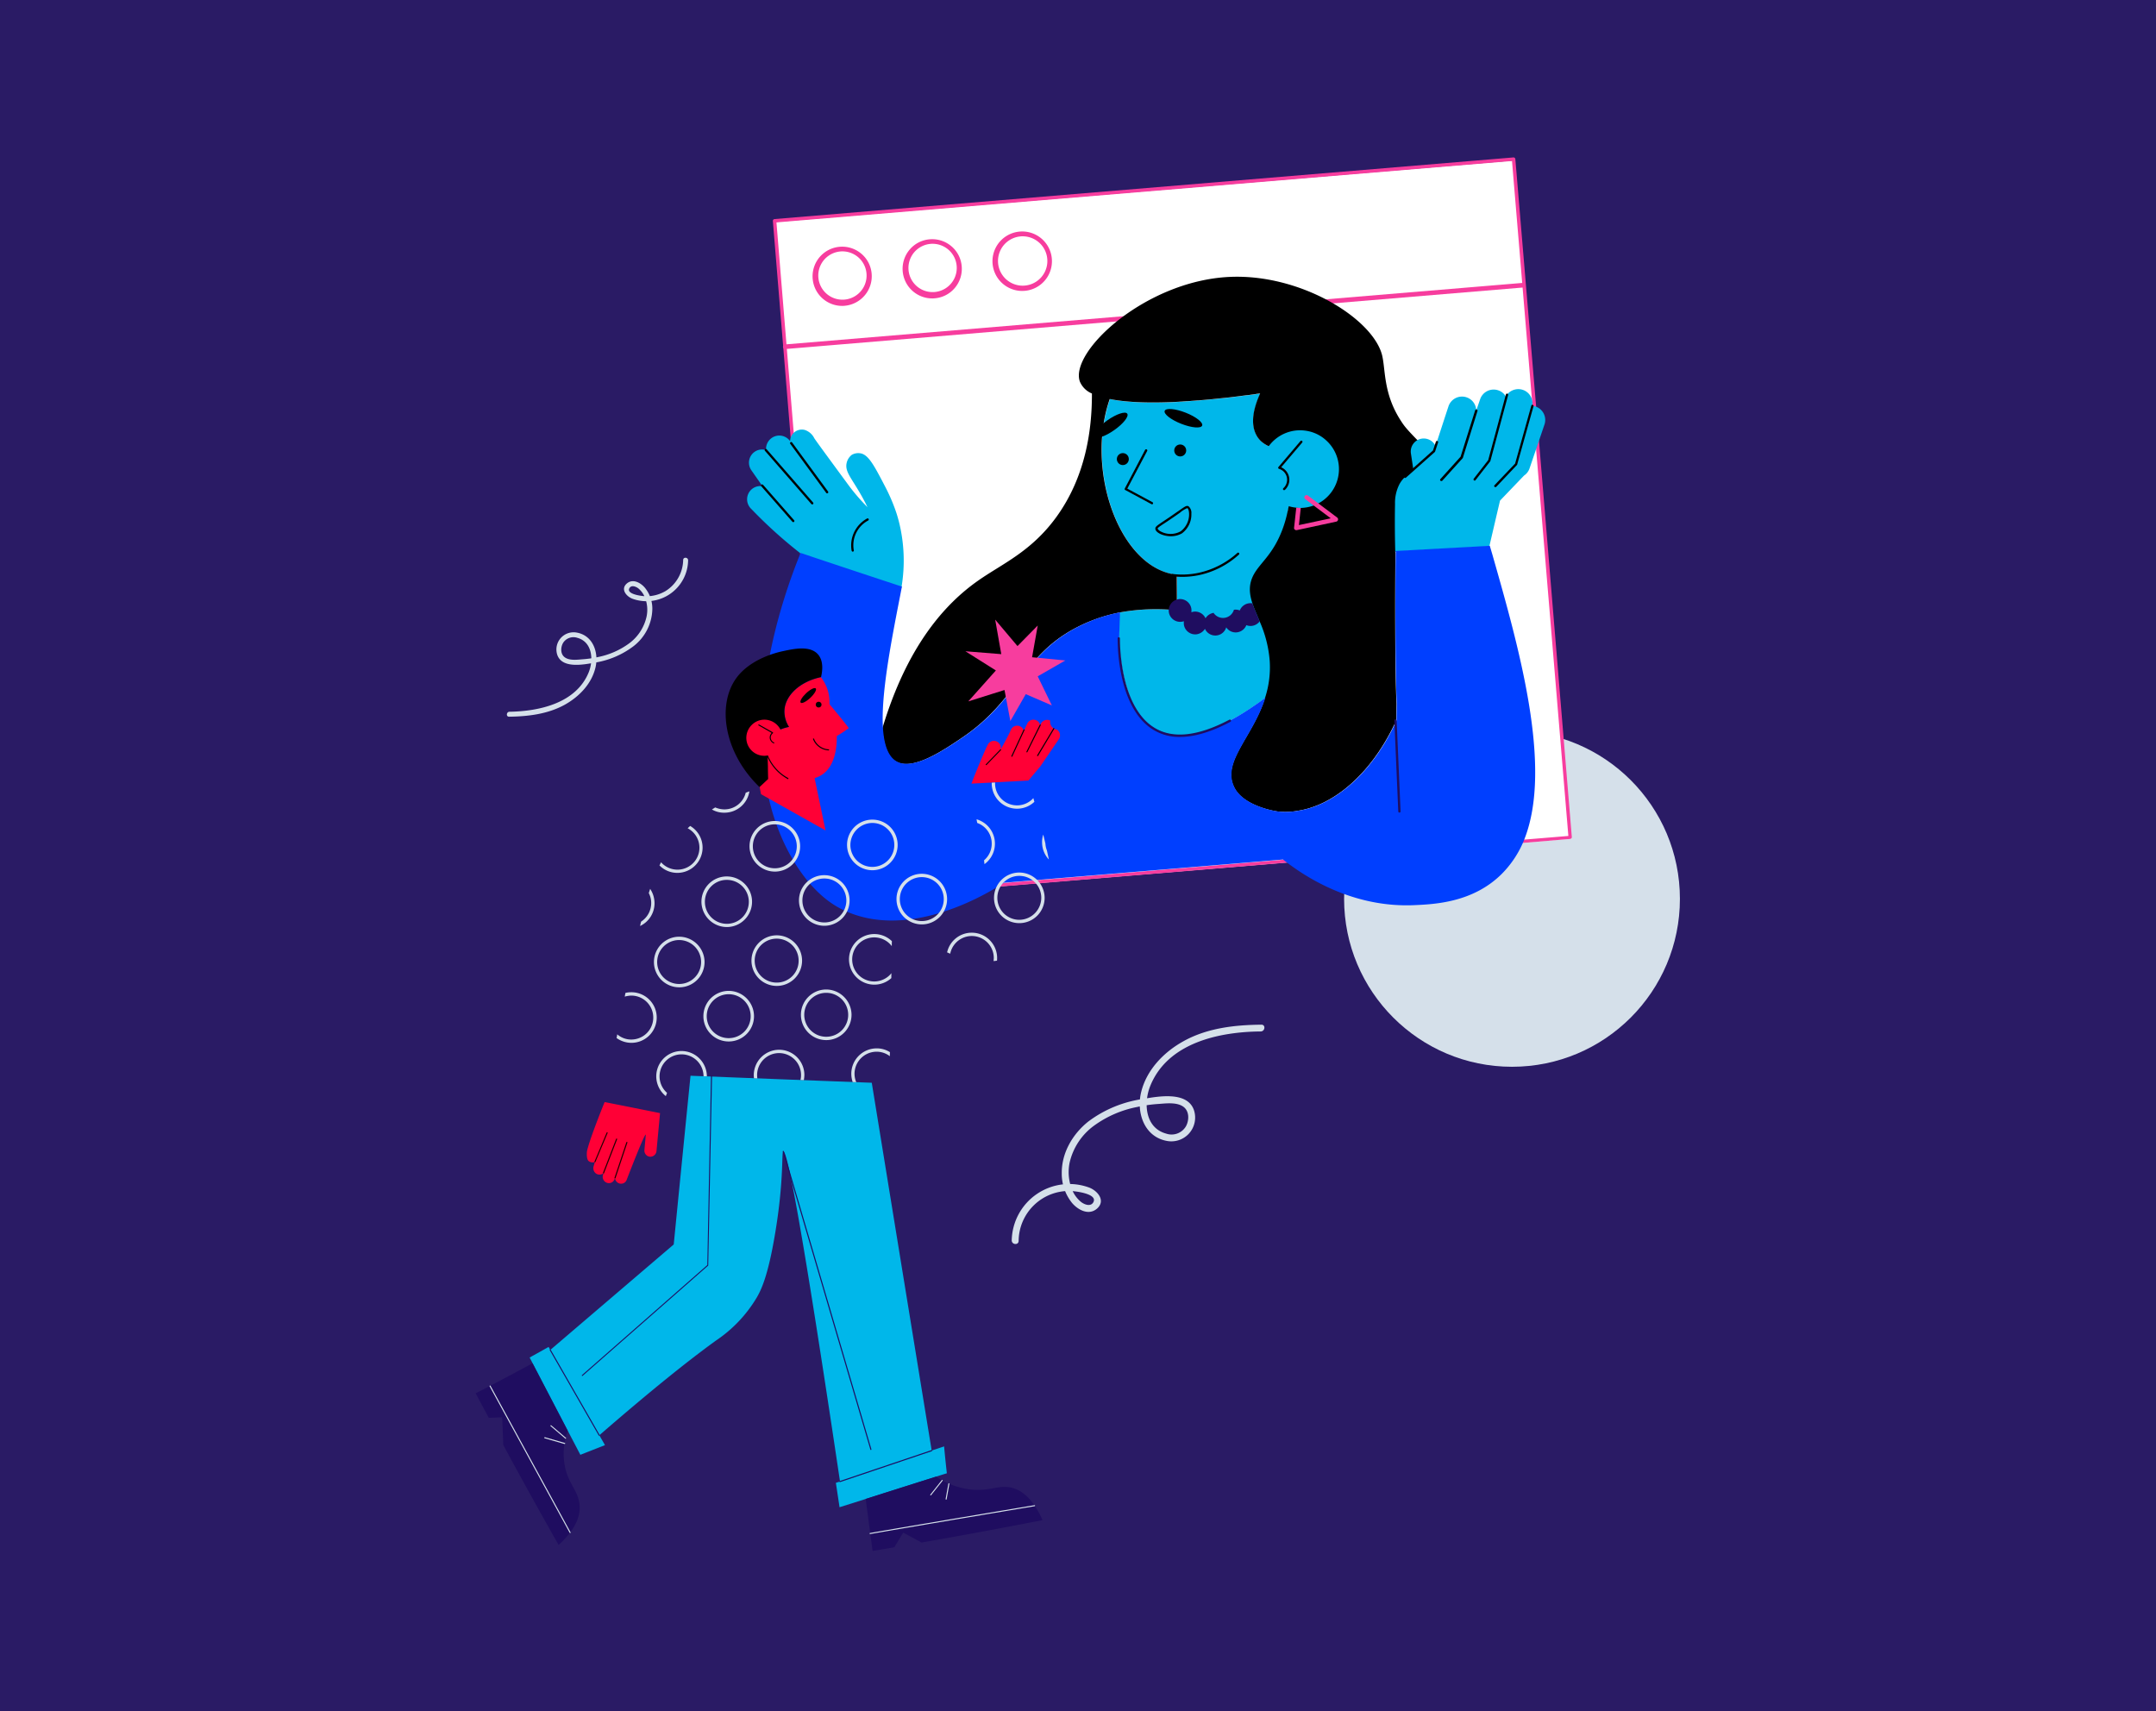 <svg xmlns="http://www.w3.org/2000/svg" xmlns:xlink="http://www.w3.org/1999/xlink" width="630" height="500" viewBox="0 0 630 500">
  <rect x="0" y="0" width="630" height="500" fill="#333333" stroke="none"/>
  <defs>
    <clipPath id="clip-custom_16">
      <rect width="630" height="500"/>
    </clipPath>
  </defs>
  <g id="custom_16" data-name="custom – 16" clip-path="url(#clip-custom_16)">
    <rect width="630" height="500" fill="#2a1b65"/>
    <g id="Group_181" data-name="Group 181" transform="translate(38.018 -122.777)">
      <g id="Group_179" data-name="Group 179" transform="translate(100.982 168.777)">
        <g id="background" transform="translate(9.115)">
          <g id="background-2" data-name="background">
            <circle id="circle" cx="49.064" cy="49.064" r="49.064" transform="translate(244.641 167.592)" fill="#d5e0ea"/>
            <g id="window" transform="translate(77.722)">
              <path id="Path_256" data-name="Path 256" d="M475.622,2.6q8.267,99.1,16.534,198.24-108.278,9.023-216.521,18.013L259.1,20.613Q367.378,11.59,475.622,2.6Z" transform="translate(-258.865 -1.726)" fill="#fff"/>
              <path id="Path_257" data-name="Path 257" d="M481.374,72.084,475.358.47a.543.543,0,0,0-.538-.47L258.87,18.013a.543.543,0,0,0-.47.538l8.065,98.2L274.7,216.757a.123.123,0,0,0,.034.1c0,.034,0,.034.034.067,0,.034.034.034.034.067.034.034.034.067.067.067l.034.034c.034.034.067.067.1.067a.366.366,0,0,0,.168.034h.034l52.526-4.369,79.679-6.654.706-.067,69.261-5.78,14.014-1.176a.543.543,0,0,0,.47-.538Zm-3.529,127.265-70.5,5.881-131.7,10.955-8.233-100.212-7.965-96.986L474.384,1.042l5.948,71.11,10.519,126.122Z" transform="translate(-258.4)" fill="#f73d9e"/>
              <path id="Path_258" data-name="Path 258" d="M267.867,128.418a.688.688,0,0,1-.672-.6.678.678,0,0,1,.6-.739l215.513-17.979a.675.675,0,1,1,.134,1.344L267.934,128.418Z" transform="translate(-264.237 -72.431)" fill="#f73d9e"/>
              <path id="Path_259" data-name="Path 259" d="M301.542,94.909a8.652,8.652,0,1,1,5.612-15.257,8.553,8.553,0,0,1,3.025,5.881,8.678,8.678,0,0,1-7.9,9.342A5.7,5.7,0,0,1,301.542,94.909Zm0-15.929a3.653,3.653,0,0,0-.6.034,7.058,7.058,0,1,0,.6-.034Z" transform="translate(-281.311 -51.524)" fill="#f73d9e"/>
              <path id="Path_260" data-name="Path 260" d="M379.839,88.409a8.658,8.658,0,0,1-6.587-14.249,8.553,8.553,0,0,1,5.881-3.025,8.641,8.641,0,0,1,6.318,2.016,8.553,8.553,0,0,1,3.025,5.881,8.641,8.641,0,0,1-2.016,6.318,8.552,8.552,0,0,1-5.881,3.024A5.445,5.445,0,0,1,379.839,88.409Zm.034-15.963a3.652,3.652,0,0,0-.6.034,7.058,7.058,0,1,0,.6-.034Z" transform="translate(-333.295 -47.208)" fill="#f73d9e"/>
              <path id="Path_261" data-name="Path 261" d="M458.242,81.912a8.688,8.688,0,1,1,.739-.034C458.712,81.878,458.477,81.912,458.242,81.912Zm0-15.963a3.651,3.651,0,0,0-.6.034,7.212,7.212,0,1,0,.6-.034Z" transform="translate(-385.351 -42.896)" fill="#f73d9e"/>
            </g>
            <g id="lines" transform="translate(0 116.978)">
              <path id="Path_262" data-name="Path 262" d="M539.057,754.1c-7.8.067-15.862.975-22.785,4.839-5.713,3.159-10.72,8.3-12.333,14.786-1.479,5.881.739,13.005,7.36,14.316a6.952,6.952,0,0,0,8.065-8.906c-1.882-5.679-10.451-4.1-14.921-3.327a34.724,34.724,0,0,0-15.963,6.587c-4.6,3.663-7.83,9.174-7.763,15.156a13.614,13.614,0,0,0,3.058,8.7c1.747,2.016,4.839,3.663,7.225,1.613,2.621-2.285.269-5.175-2.218-6.15A16.817,16.817,0,0,0,466.1,817.111c-.034,1.277,1.949,1.512,2.016.2a14.723,14.723,0,0,1,14.955-14.618c1.378,0,8.334.773,6.856,3.327-.807,1.378-2.688.6-3.629-.168a9.066,9.066,0,0,1-2.554-3.495,13.78,13.78,0,0,1-.739-7.9A18.458,18.458,0,0,1,490.3,783.5a31.665,31.665,0,0,1,12.4-5.343,41.426,41.426,0,0,1,6.452-.907c2.218-.168,5.478-.571,7.326,1.008,1.58,1.378,1.445,3.9.5,5.579a4.865,4.865,0,0,1-5.78,2.083c-6.116-1.68-6.62-8.906-4.638-13.879,5.074-12.636,20.1-15.862,32.261-15.963,1.311,0,1.546-1.983.235-1.983Z" transform="translate(-318.578 -617.657)" fill="#d5e0ea"/>
              <path id="Path_263" data-name="Path 263" d="M27.754,394.536c5.612-.067,11.426-.773,16.4-3.562,4.1-2.319,7.7-6.015,8.838-10.72,1.042-4.268-.571-9.376-5.377-10.283a5.021,5.021,0,0,0-5.78,6.452c1.378,4.1,7.561,2.924,10.754,2.352a25.279,25.279,0,0,0,11.493-4.806,14.081,14.081,0,0,0,5.545-10.955,9.646,9.646,0,0,0-2.252-6.251c-1.277-1.445-3.495-2.621-5.209-1.143-1.882,1.647-.168,3.73,1.613,4.436a12.139,12.139,0,0,0,16.3-11.191c.034-.941-1.411-1.075-1.445-.134a10.92,10.92,0,0,1-5.175,9.107,11.2,11.2,0,0,1-5.579,1.512c-1.008,0-6.015-.538-4.94-2.386.571-1.008,1.949-.437,2.621.1a6.555,6.555,0,0,1,1.848,2.52,9.673,9.673,0,0,1,.538,5.679,13.316,13.316,0,0,1-5.209,7.931,22.923,22.923,0,0,1-8.939,3.9,30.849,30.849,0,0,1-4.638.672c-1.613.134-3.932.437-5.276-.706-1.143-.975-1.042-2.823-.37-4.033a3.576,3.576,0,0,1,4.167-1.546c4.4,1.176,4.806,6.385,3.394,9.981-3.629,9.107-14.45,11.493-23.188,11.628-.907,0-1.075,1.445-.134,1.445Z" transform="translate(-27.124 -348.089)" fill="#d5e0ea"/>
            </g>
          </g>
        </g>
        <g id="general" transform="translate(0 34.878)">
          <g id="general-2" data-name="general">
            <g id="woman" transform="translate(79.298)">
              <g id="head" transform="translate(39.532)">
                <path id="face" d="M611.49,267.034a28.788,28.788,0,0,0-8.57-2.588c-1.378-8.267-2.722-16.568-4.1-24.835,0-.067-.034-.134-.034-.235h0c.034-.067.1-.134.134-.2h0c1.176-5.713,2.117-10.351.1-14.047-2.453-4.5-6.923-3.361-9.275-7.46-2.084-3.663-.739-8.5,1.008-12.367-.134.034-.3.034-.5.067-.1,0-.2.034-.336.034h0c-.134.034-.235.034-.37.067-.2.034-.437.067-.672.1h-.067c-.134.034-.235.034-.37.067h-.067c-.3.034-.6.1-.941.134h-.1a3.7,3.7,0,0,1-.6.067c-1.512.2-3.327.437-5.377.672-.2.034-.437.034-.638.067l-1.008.1c-.3.034-.638.067-.975.1-.437.034-.84.1-1.311.134-.3.034-.6.067-.941.1-.235.034-.5.034-.739.067-.5.034-1.008.1-1.512.134-.269.034-.5.034-.773.067-.336.034-.672.067-1.008.067-.672.067-1.378.1-2.084.168-.336.034-.706.034-1.042.067h-.2c-.3.034-.571.034-.874.067-.336.034-.672.034-1.008.067H567.2c-.37.034-.706.034-1.075.067-6.923.336-13.98.235-19.323-.84-6.721,19.424,1.512,45.065,15.727,50.409a15.771,15.771,0,0,0,3.865.941c.034,3.461.034,6.923.034,10.351a60.357,60.357,0,0,0-16.769.639c-.134,1.378-.269,3.293-.3,5.579v.437c.2,6.183,1.109,14.35,4.167,20.567v.034a25.2,25.2,0,0,0,1.411,2.487c5.108,7.763,14.686,10.888,32.53-.84,1.647-1.075,3.226-2.184,4.738-3.293h0a80.876,80.876,0,0,0,22.583-25.372A30.953,30.953,0,0,0,611.49,267.034Z" transform="translate(-480.294 -171.186)" fill="#00b7ea"/>
                <path id="hair" d="M528.652,181.386c-.706.067-1.579.168-2.588.269-3.327.37-8.166.874-13.14,1.411-.37.034-4.066.437-6.755.739h-.034c-1.21.134-2.184.235-2.554.269h-.134c.034.168.067.3.1.437,0,.538-.034,1.277-.034,2.218-.1,8.569-.134,32.4.336,41.873-.034,1.479-.067,2.957-.067,4.47h0c-.034.168-.034.336-.067.47-.3.638-.6,1.277-.907,1.882-6.755,13.644-17.139,22.617-27.422,24.331a20.633,20.633,0,0,1-6.083.3c-.807-.067-10.015-1.512-12.837-6.923-3.932-7.494,5.276-14.719,8.939-26.28h0c0-.034.034-.034.034-.067a28.7,28.7,0,0,0,1.344-10.855,34.968,34.968,0,0,0-2.957-11.493c-.773-1.916-1.579-3.629-2.117-5.31-.907-2.823-1.143-5.411.4-8.3,1.916-3.529,5.579-5.814,8.334-13.039a35.094,35.094,0,0,0,1.613-5.612c.034-.168.067-.3.1-.437h0c1.176-5.713,2.117-10.351.1-14.047-2.453-4.5-6.923-3.361-9.275-7.46-2.083-3.663-.739-8.5,1.008-12.367-.134.034-.3.034-.5.067-.1,0-.2.034-.336.034h0c-.134.034-.235.034-.37.067-.2.034-.437.067-.672.1h-.067c-.134.034-.235.034-.37.067h-.067c-.3.034-.6.1-.941.134h-.1a3.7,3.7,0,0,1-.6.067c-1.512.2-3.327.437-5.377.672-.2.034-.437.034-.639.067l-1.008.1c-.3.034-.639.067-.975.1-.437.034-.84.1-1.311.134-.3.034-.6.067-.941.1-.235.034-.5.034-.739.067-.5.034-1.008.1-1.512.134-.269.034-.5.034-.773.067-.336.034-.672.067-1.008.067-.672.067-1.378.1-2.084.168-.336.034-.706.034-1.042.067h-.2c-.3.034-.571.034-.874.067-.336.034-.672.034-1.008.067h-.034c-.37.034-.706.034-1.075.067-6.923.336-13.98.235-19.323-.84-6.721,19.424,1.512,45.065,15.727,50.409a15.771,15.771,0,0,0,3.865.941c0,2.386.034,4.738.034,7.091v3.26c-.84-.067-1.647-.134-2.42-.168a59.272,59.272,0,0,0-14.35.84.791.791,0,0,0-.269.067,46.883,46.883,0,0,0-12.7,4.537c-15.627,8.334-16.7,20.936-33,31.959-5.511,3.73-14.753,10.015-19.592,6.856-2.319-1.512-3.428-4.94-3.73-9.578,7.192-23.927,18.147-36.261,28.027-43.183,7.057-4.94,15.459-8.435,22.785-18.517,8.569-11.8,10.451-25.44,10.418-36.126a6.513,6.513,0,0,1-3.529-3.5c-3.058-8.67,18.92-29.2,43.318-30.548,21.172-1.176,42.646,12.333,45.065,23.121.941,4.234.37,11.023,5.31,18.718,1.042,1.613,1.411,2.252,5.948,6.856,11.09,11.258,16.668,17.038,17.643,23.826A15.035,15.035,0,0,1,528.652,181.386Z" transform="translate(-353.6 -103.786)"/>
                <path id="nose" d="M572.271,269.9a.3.3,0,0,1-.168-.034l-7.662-4.133a.31.31,0,0,1-.134-.437l5.915-11.258a.346.346,0,1,1,.6.336l-5.78,10.955,7.36,3.965a.34.34,0,0,1,.134.47A.3.3,0,0,1,572.271,269.9Z" transform="translate(-493.466 -203.426)"/>
                <g id="eyes" transform="translate(68.522 49.002)">
                  <circle id="Ellipse_96" data-name="Ellipse 96" cx="1.748" cy="1.748" r="1.748" transform="translate(0 2.52)"/>
                  <circle id="Ellipse_97" data-name="Ellipse 97" cx="1.747" cy="1.747" r="1.747" transform="translate(16.769)"/>
                </g>
                <g id="brows" transform="translate(60.926 37.552)">
                  <ellipse id="Ellipse_98" data-name="Ellipse 98" cx="5.881" cy="1.747" rx="5.881" ry="1.747" transform="translate(0 7.776) rotate(-35.065)"/>
                  <ellipse id="Ellipse_99" data-name="Ellipse 99" cx="1.748" cy="5.881" rx="1.748" ry="5.881" transform="translate(20.936 3.252) rotate(-68.525)"/>
                </g>
                <path id="mouth" d="M595.523,311.888a7.567,7.567,0,0,1-3.025-.639c-.907-.437-1.445-.941-1.512-1.479-.067-.638.336-.907,2.285-2.218l1.815-1.21c1.176-.807,2.016-1.411,2.722-1.882,1.916-1.344,2.319-1.647,2.89-1.311h0a2.5,2.5,0,0,1,.807,2.117,6.87,6.87,0,0,1-2.756,5.78A6.514,6.514,0,0,1,595.523,311.888Zm4.738-8.2A7.794,7.794,0,0,0,598.178,305c-.706.5-1.579,1.109-2.722,1.882q-1.109.756-1.815,1.21c-1.378.907-2.016,1.344-1.983,1.546.034.235.4.639,1.143.975a6.078,6.078,0,0,0,5.579-.168,6.209,6.209,0,0,0,2.453-5.209c-.034-.907-.269-1.411-.471-1.546Z" transform="translate(-511.207 -236.069)"/>
                <path id="Path_264" data-name="Path 264" d="M608.026,350.655a28.426,28.426,0,0,1-2.924-.168.338.338,0,1,1,.067-.672,23.192,23.192,0,0,0,7.628-.336,24.673,24.673,0,0,0,11.359-5.847.334.334,0,0,1,.437.5,25.141,25.141,0,0,1-11.661,6.015A24.074,24.074,0,0,1,608.026,350.655Z" transform="translate(-520.383 -262.973)"/>
                <g id="ear" transform="translate(110.733 44.853)">
                  <path id="Path_265" data-name="Path 265" d="M702.831,240.967a13.034,13.034,0,0,0-1.411-1.311,11.108,11.108,0,0,0-5.175-2.252,11.331,11.331,0,0,0-13.005,9.41,3.707,3.707,0,0,0-.067.6h0a11.326,11.326,0,0,0,9.443,12.367h.034c.235.034.437.067.672.1a.93.93,0,0,1,.3.034c.134,0,.235.034.37.034h.638a11.857,11.857,0,0,0,3.764-.706,9.654,9.654,0,0,0,1.344-.6,10.567,10.567,0,0,0,1.916-1.277,11.326,11.326,0,0,0,1.176-16.4Z" transform="translate(-683.107 -237.256)" fill="#00b7ea"/>
                  <path id="Path_266" data-name="Path 266" d="M699.488,260.781a.305.305,0,0,1-.235-.1.327.327,0,0,1,.034-.47,3.361,3.361,0,0,0,1.008-3.193,3.319,3.319,0,0,0-2.285-2.453.406.406,0,0,1-.235-.235.322.322,0,0,1,.067-.3l6.419-7.561a.334.334,0,1,1,.5.437l-6.116,7.192a4.005,4.005,0,0,1,1.075,6.62A.623.623,0,0,1,699.488,260.781Z" transform="translate(-692.836 -243.291)"/>
                </g>
                <path id="earring" d="M724.421,300.873a.7.7,0,0,1-.5.5l-11.56,2.487h-.034a.62.62,0,0,1-.538-.168.588.588,0,0,1-.2-.571l.639-5.847a.93.93,0,0,1,.3.034c.134,0,.235.034.37.034h.638v.067l-.538,4.974L722.3,300.4l-4.974-3.73-2.487-1.882a.649.649,0,0,1,.773-1.042l3.092,2.319,5.545,4.167A.7.7,0,0,1,724.421,300.873Z" transform="translate(-591.275 -229.826)" fill="#f73d9e"/>
              </g>
              <g id="hands" transform="translate(0 32.826)">
                <g id="hand_l" data-name="hand l" transform="translate(0 11.838)">
                  <path id="Path_267" data-name="Path 267" d="M281.109,282.634v.067c0,.034-.034.1-.034.134-.336-.1-9.712-3.226-29.136-9.678a5.023,5.023,0,0,1-.437-.37h0a134.265,134.265,0,0,1-14.282-12.9,3.866,3.866,0,0,1,3.26-6.654l-3.26-4.671a3.868,3.868,0,0,1,.941-5.377,3.771,3.771,0,0,1,3.361-.5,3.917,3.917,0,0,1,1.647-3.562,3.868,3.868,0,0,1,5.377.941,3.431,3.431,0,0,1,4.234-3.293,4.737,4.737,0,0,1,2.823,2.42c.437.706,3.6,5.007,9.947,13.644a57.52,57.52,0,0,0,5.612,6.52,1.116,1.116,0,0,1-.1-.2c-3.764-7.662-6.62-9.678-6.015-12.636a4.108,4.108,0,0,1,1.512-2.453,3.752,3.752,0,0,1,2.42-.47c2.352.3,4,3.327,7.158,9.41a53.215,53.215,0,0,1,3.327,7.628c.3.874.571,1.815.84,2.823A46.679,46.679,0,0,1,281.109,282.634Z" transform="translate(-235.965 -236.692)" fill="#00b7ea"/>
                  <path id="Path_268" data-name="Path 268" d="M257.507,295.286a.382.382,0,0,1-.269-.1L248.131,284.8a.334.334,0,0,1,.5-.437l9.107,10.384a.327.327,0,0,1-.034.47A.36.36,0,0,1,257.507,295.286Z" transform="translate(-243.986 -268.265)"/>
                  <path id="Path_269" data-name="Path 269" d="M265.243,269.728a.382.382,0,0,1-.269-.1L251.431,254.1a.334.334,0,1,1,.5-.437l13.543,15.526a.327.327,0,0,1-.034.47A.284.284,0,0,1,265.243,269.728Z" transform="translate(-246.177 -247.882)"/>
                  <path id="Path_270" data-name="Path 270" d="M326.976,323.628a.362.362,0,0,1-.336-.269,8.94,8.94,0,0,1,4.5-9.41.331.331,0,1,1,.269.6,8.188,8.188,0,0,0-4.133,8.7.315.315,0,0,1-.269.37Z" transform="translate(-296.08 -287.969)"/>
                  <path id="Path_271" data-name="Path 271" d="M284.172,262.439a.306.306,0,0,1-.269-.134l-10.519-14.35a.336.336,0,0,1,.538-.4L284.44,261.9a.361.361,0,0,1-.067.47A.478.478,0,0,1,284.172,262.439Z" transform="translate(-260.77 -243.818)"/>
                </g>
                <g id="hand_r" data-name="hand r" transform="translate(189.297)">
                  <path id="Path_272" data-name="Path 272" d="M840.368,206.551a4.563,4.563,0,0,0-.975-.2,4.146,4.146,0,0,0-2.756-4.671h0a4.212,4.212,0,0,0-4.974,1.916,4.051,4.051,0,0,0-2.218-1.781,4.168,4.168,0,0,0-5.276,2.588l-1.143,3.327a4.14,4.14,0,0,0-2.823-3.865h0a4.168,4.168,0,0,0-5.276,2.588c-1.277,3.865-2.521,7.729-3.8,11.628a3.81,3.81,0,0,0-4-2.151h0a3.8,3.8,0,0,0-3.193,4.335l.706,4.638a3.683,3.683,0,0,0-.37.336c-1.916,1.714-2.924,2.588-3.7,4.033a11.986,11.986,0,0,0-1.277,5.78c-.1,5.242-.034,9.947.067,13.879l27.49-1.512c1.042-4.47,2.083-8.939,3.125-13.375l7.024-7.326a4.1,4.1,0,0,0,1.613-2.117l2.218-6.519,2.117-6.217A4.151,4.151,0,0,0,840.368,206.551Z" transform="translate(-799.252 -201.465)" fill="#00b7ea"/>
                  <path id="Path_273" data-name="Path 273" d="M807.466,257.346a.3.3,0,0,1-.235-.1.327.327,0,0,1,.034-.47l8.368-7.461.84-2.554a.34.34,0,1,1,.638.235l-.874,2.655a.465.465,0,0,1-.1.134l-8.435,7.494A.486.486,0,0,1,807.466,257.346Z" transform="translate(-804.493 -231.391)"/>
                  <path id="Path_274" data-name="Path 274" d="M838.927,240.024a.355.355,0,0,1-.269-.571l5.915-6.553,4.268-13.577a.351.351,0,0,1,.672.2L845.245,233.2a.254.254,0,0,1-.067.134l-5.982,6.62A1.039,1.039,0,0,1,838.927,240.024Z" transform="translate(-825.368 -213.161)"/>
                  <path id="Path_275" data-name="Path 275" d="M867.953,230.793a.478.478,0,0,1-.2-.067.361.361,0,0,1-.067-.47l4.234-5.444,5.175-19.189a.33.33,0,0,1,.639.168l-5.175,19.256c0,.034-.034.067-.067.134l-4.3,5.511A.262.262,0,0,1,867.953,230.793Z" transform="translate(-844.648 -204.065)"/>
                  <path id="Path_276" data-name="Path 276" d="M885.936,239.149a.363.363,0,0,1-.235-.1.325.325,0,0,1,0-.47l6.015-6.318,4.738-16.937a.33.33,0,0,1,.639.168l-4.772,17.038a.175.175,0,0,1-.067.134l-6.049,6.385A.536.536,0,0,1,885.936,239.149Z" transform="translate(-856.582 -210.505)"/>
                </g>
              </g>
              <g id="tshirt" transform="translate(4.282 78.608)">
                <path id="tshirt-2" data-name="tshirt" d="M462.2,340.22c-.3-1.042-.571-1.916-.739-2.52-8.3.47-16.6.907-24.9,1.378h-.034c-.84.034-1.714.1-2.554.134v.6c0,.538-.034,1.277-.034,2.218-.1,8.569-.134,32.4.336,41.873-.034,1.479-.067,2.957-.067,4.47h0v.37a.124.124,0,0,0-.034.1c-.3.638-.6,1.277-.907,1.882-6.755,13.644-17.139,22.617-27.422,24.331a20.632,20.632,0,0,1-6.083.3c-.807-.067-10.014-1.512-12.837-6.923-3.932-7.494,5.276-14.719,8.939-26.28h0c0-.034.034-.034.034-.067-1.479,1.109-3.024,2.184-4.6,3.226-5.545,3.663-17.307,10.687-26.414,6.385a15.594,15.594,0,0,1-6.15-5.444,20.674,20.674,0,0,1-1.479-2.453v-.034a35.583,35.583,0,0,1-3.125-9.006c-.034-.134-.134-.706-.269-1.512a54.61,54.61,0,0,1-.672-9.678c0-.3,0-.538.034-1.008.067-2.285.134-4.167.2-5.444a.79.79,0,0,0-.269.067,46.882,46.882,0,0,0-12.7,4.537c-15.627,8.334-16.7,20.936-33,31.959-5.511,3.73-14.753,10.014-19.592,6.856-2.319-1.512-3.428-4.94-3.73-9.578-.6-9.611,2.252-24.465,4.94-38.243.235-1.143.4-2.117.571-2.89,0-.034.034-.1.034-.134v-.067h0q-11.947-3.932-23.826-7.9c-1.949-.639-3.865-1.311-5.78-1.949h0c-4.7,11.56-20.8,54.475-3.6,87.24,5.948,11.292,12.636,15.291,14.955,16.534,20.264,10.821,45.6-5.713,48.056-7.393q40.781-3.377,81.561-6.788c5.041,4,19.256,14.148,38.243,13.341,6.015-.269,17.273-.739,25.708-9.174a29.877,29.877,0,0,0,6.553-10.048C479.946,402.257,469.864,367.105,462.2,340.22Z" transform="translate(-248.707 -337.7)" fill="#003fff"/>
                <path id="Path_277" data-name="Path 277" d="M576.41,446.336a14.5,14.5,0,0,1-7.9-2.151c-3.092-1.916-7.192-6.217-9.208-15.862a53.255,53.255,0,0,1-1.109-10.787.336.336,0,0,1,.672,0c0,.2-.336,19.693,9.981,26.078,5.377,3.327,12.77,2.554,21.944-2.285a.346.346,0,1,1,.336.6C585.585,444.858,580.678,446.336,576.41,446.336Z" transform="translate(-454.189 -390.484)" fill="#1f0d60"/>
                <path id="Path_278" data-name="Path 278" d="M800.279,515.854a.337.337,0,0,1-.336-.336L798.8,488.936a.336.336,0,0,1,.672,0l1.143,26.582c.034.168-.134.3-.336.336Z" transform="translate(-613.938 -437.889)" fill="#1f0d60"/>
              </g>
              <path id="beads" d="M629.182,390.514A3.36,3.36,0,0,1,627,391.824a3.237,3.237,0,0,1-1.714-.2,3.373,3.373,0,0,1-2.621,2.084,3.3,3.3,0,0,1-3.26-1.445,3.323,3.323,0,0,1-6.217.437,3.451,3.451,0,0,1-2.352,1.58,3.339,3.339,0,0,1-3.8-2.789,5.05,5.05,0,0,1,0-1.008,3.9,3.9,0,0,1-.6.134,3.339,3.339,0,0,1-3.8-2.789,4.057,4.057,0,0,1-.034-.638,3.342,3.342,0,0,1,2.42-3.058l.4-.1a3.338,3.338,0,0,1,3.8,2.823,5.05,5.05,0,0,1,0,1.008,4.064,4.064,0,0,1,.6-.168,3.335,3.335,0,0,1,3.529,1.916,3.45,3.45,0,0,1,2.352-1.579,3.317,3.317,0,0,0,5.948-.907,3.236,3.236,0,0,1,1.714.2,3.373,3.373,0,0,1,2.621-2.084,3.607,3.607,0,0,1,1.042,0C627.636,386.884,628.409,388.6,629.182,390.514Z" transform="translate(-479.39 -289.827)" fill="#1f0d60"/>
            </g>
            <g id="man" transform="translate(0 108.61)">
              <g id="hands-2" data-name="hands" transform="translate(32.472 20.816)">
                <g id="hand_l-2" data-name="hand l" transform="translate(0 111.733)">
                  <path id="Path_279" data-name="Path 279" d="M118.024,824.626l-1.042,11.123a1.813,1.813,0,0,1-1.781,1.613h-.134a1.792,1.792,0,0,1-1.613-1.916l.4-4.47c-.034,0-.034-.034-.034-.1-.672.538-5.511,13.14-5.511,13.14a1.733,1.733,0,0,1-2.218,1.143,1.848,1.848,0,0,1-1.243-1.58l-.1.269a1.733,1.733,0,0,1-2.218,1.143,1.837,1.837,0,0,1-1.176-2.285l.168-.571a1.77,1.77,0,0,1-2.621-.269,1.966,1.966,0,0,1-.3-1.68l.4-1.344a.985.985,0,0,1-.269.134,1.869,1.869,0,0,1-1.512-.3h0c-.706-.5-.6-2.252-.571-2.688.168-1.445,2.117-7.024,5.175-14.585h0C107.2,822.442,112.614,823.551,118.024,824.626Z" transform="translate(-96.626 -821.4)" fill="#ff0036"/>
                  <path id="Path_280" data-name="Path 280" d="M120.817,866.735h-.034a.163.163,0,0,1-.1-.2l3.461-10.351a.159.159,0,1,1,.3.1l-3.461,10.351C120.918,866.7,120.884,866.735,120.817,866.735Z" transform="translate(-112.592 -844.421)" fill="#1f0000"/>
                  <path id="Path_281" data-name="Path 281" d="M110.868,863.316H110.8a.239.239,0,0,1-.1-.2l3.831-9.914a.159.159,0,0,1,.3.1L111,863.215C110.969,863.283,110.935,863.316,110.868,863.316Z" transform="translate(-105.97 -842.447)" fill="#1f0000"/>
                  <path id="Path_282" data-name="Path 282" d="M103.408,856.412h-.067a.162.162,0,0,1-.067-.2l3.562-8.469a.15.15,0,1,1,.269.135l-3.562,8.469C103.543,856.378,103.476,856.412,103.408,856.412Z" transform="translate(-101.031 -838.836)" fill="#1f0000"/>
                </g>
                <g id="hand_r-2" data-name="hand r" transform="translate(112.402)">
                  <path id="Path_283" data-name="Path 283" d="M456.64,494.591l-5.444,8c-.067.067-1.848,2.184-3.461,4.1L431.1,507.6c.034-.235,3.831-9.813,4.906-11.628a1.99,1.99,0,0,1,1.714-.874,2.127,2.127,0,0,1,1.075.336,2.012,2.012,0,0,1,.807,2.218c.739-1.311,2.386-4.268,2.991-5.713a2,2,0,0,1,2.588-1.143,1.915,1.915,0,0,1,1.21,1.378l1.008-2.117a2,2,0,0,1,3.764.437l.235-.437a2.037,2.037,0,0,1,2.722-.874,2.25,2.25,0,0,0,1.949,2.621A2.017,2.017,0,0,1,456.64,494.591Z" transform="translate(-431.1 -488.918)" fill="#ff0036"/>
                  <path id="Path_284" data-name="Path 284" d="M465.908,505.339h-.067a.162.162,0,0,1-.067-.2l3.562-7.7a.15.15,0,1,1,.269.134l-3.562,7.7C466.043,505.3,465.976,505.339,465.908,505.339Z" transform="translate(-454.113 -494.524)"/>
                  <path id="Path_285" data-name="Path 285" d="M479.008,501.207h-.067a.162.162,0,0,1-.067-.2l3.9-7.864a.15.15,0,1,1,.269.134l-3.9,7.864A.255.255,0,0,1,479.008,501.207Z" transform="translate(-462.81 -491.669)"/>
                  <path id="Path_286" data-name="Path 286" d="M488.308,504.374c-.034,0-.067,0-.067-.034a.162.162,0,0,1-.067-.2l4.738-7.9a.15.15,0,1,1,.269.134l-4.738,7.931A.255.255,0,0,1,488.308,504.374Z" transform="translate(-468.985 -493.727)"/>
                  <path id="Path_287" data-name="Path 287" d="M443.6,519.271a.123.123,0,0,1-.1-.034c-.067-.067-.067-.168,0-.2l4.2-4.335c.067-.067.168-.067.2,0,.067.067.067.168,0,.2l-4.2,4.335C443.668,519.237,443.635,519.271,443.6,519.271Z" transform="translate(-439.3 -506.003)"/>
                </g>
              </g>
              <g id="head-2" data-name="head" transform="translate(73.049)">
                <path id="face-2" data-name="face" d="M267.633,466.787c-1.008-1.411-4.906-6.15-5.646-6.99a11.727,11.727,0,0,0-1.479-6.352A15.451,15.451,0,0,0,259.5,451.9c-6.116,1.277-10.384,5.31-10.687,9.645a8.168,8.168,0,0,0,1.344,4.906c-1.848.37-4.839,1.344-5.948,3.764a2.137,2.137,0,0,0-.2.6c-1.714-.37-3.394-.706-5.108-1.075,1.042,5.444,2.05,10.922,3.092,16.366L260.845,496.7c-1.075-5.108-2.117-10.183-3.193-15.291a8.243,8.243,0,0,0,2.386-1.143c3.932-2.823,4.134-8.872,4.1-11.157A33.055,33.055,0,0,0,267.633,466.787Z" transform="translate(-231.665 -443.524)" fill="#ff0036"/>
                <ellipse id="brow" cx="3.024" cy="0.907" rx="3.024" ry="0.907" transform="matrix(0.728, -0.686, 0.686, 0.728, 21.297, 15.167)"/>
                <circle id="eye" cx="0.84" cy="0.84" r="0.84" transform="translate(26.323 15.568)"/>
                <path id="hair-2" data-name="hair" d="M244.4,428.764c-2.319-2.756-7.158-1.68-10.283-1.008-1.277.269-9.443,2.05-13.678,7.931-5.612,7.8-3.629,21.709,6.822,31.791.84-.773,1.68-1.579,2.52-2.352-.034-1.344-.067-2.554-.067-3.7-.034-1.243-.067-2.319-.1-3.26-.067-2.688-.134-3.529.336-4.5,1.109-2.453,4.1-3.394,5.948-3.764A8.267,8.267,0,0,1,234.554,445c.269-4.335,4.537-8.368,10.687-9.645h0C245.476,434.276,246.215,430.915,244.4,428.764Z" transform="translate(-217.372 -426.975)"/>
                <g id="ear-2" data-name="ear" transform="translate(6.036 20.804)">
                  <path id="Path_288" data-name="Path 288" d="M236.331,491.106a5.384,5.384,0,0,1,2.823-2.016,5.263,5.263,0,0,1,6.52,3.629c.034.1.034.2.067.269h0a5.3,5.3,0,0,1-3.7,6.251h0c-.134.034-.3.067-.437.1-.067,0-.1.034-.168.034a5.277,5.277,0,0,1-5.915-3.764A5.326,5.326,0,0,1,236.331,491.106Z" transform="translate(-235.335 -488.882)" fill="#ff0036"/>
                  <path id="Path_289" data-name="Path 289" d="M250.311,498.585h-.067a1.98,1.98,0,0,1-1.143-1.479,1.87,1.87,0,0,1,.571-1.579l-3.831-2.184a.15.15,0,0,1,.134-.269l4.033,2.285a.168.168,0,0,1,0,.269,1.567,1.567,0,0,0,.336,2.688.162.162,0,0,1,.067.2C250.412,498.552,250.344,498.585,250.311,498.585Z" transform="translate(-242.257 -491.657)"/>
                </g>
                <path id="mouth-2" data-name="mouth" d="M297.812,508.67h0a5.176,5.176,0,0,1-4.537-3.293.159.159,0,0,1,.3-.1,4.883,4.883,0,0,0,4.268,3.092c.1,0,.134.067.134.168A.154.154,0,0,1,297.812,508.67Z" transform="translate(-267.759 -478.887)"/>
                <path id="Path_290" data-name="Path 290" d="M259.457,526.9c-.034,0-.067,0-.067-.034a14.463,14.463,0,0,1-2.856-2.083,14.071,14.071,0,0,1-3.159-4.6.15.15,0,1,1,.269-.134,13,13,0,0,0,3.092,4.5,11.814,11.814,0,0,0,2.789,2.016.162.162,0,0,1,.067.2C259.557,526.863,259.49,526.9,259.457,526.9Z" transform="translate(-241.266 -488.712)"/>
              </g>
              <g id="legs" transform="translate(0 124.786)">
                <g id="pants" transform="translate(15.761)">
                  <path id="Path_291" data-name="Path 291" d="M168.015,906.811l-3.629,1.21q-8.771-53.736-17.509-107.471-26.464-1.008-52.963-2.05-2.47,24.65-4.906,49.3-18.046,15.425-36.059,30.816c-.168-.3-.336-.571-.5-.874-1.848,1.042-3.7,2.083-5.545,3.092.3.571.6,1.143.874,1.68,3.428,6.587,6.856,13.14,10.283,19.727,1.21,2.352,2.453,4.671,3.663,7.024,2.386-.941,4.806-1.882,7.192-2.823-.538-.974-1.109-1.949-1.647-2.89,14.45-12.535,25.305-21.306,34.009-27.624A39.4,39.4,0,0,0,113.3,863.258c1.277-2.218,3.26-6.251,5.31-18.517,2.688-15.9,1.848-24.1,2.42-24.162,1.176-.168,5.444,21.81,16.568,96.482l-1.21.4,1.075,7.124,7.662-2.42q10.283-3.277,20.567-6.519c1.042-.336,2.084-.672,3.125-.975C168.519,912.02,168.25,909.432,168.015,906.811Z" transform="translate(-46.9 -798.433)" fill="#00b7ea"/>
                  <path id="Path_292" data-name="Path 292" d="M78.824,1061.678a.174.174,0,0,1-.134-.067l-14.316-24.935a.15.15,0,0,1,.269-.134l14.316,24.935a.162.162,0,0,1-.067.2Z" transform="translate(-58.493 -956.425)" fill="#1f0d60"/>
                  <path id="Path_293" data-name="Path 293" d="M316.41,1133.318c-.067,0-.134-.034-.134-.1a.15.15,0,0,1,.1-.2l26.817-9.04a.159.159,0,0,1,.1.3l-26.817,9.04Z" transform="translate(-225.741 -1014.521)" fill="#1f0d60"/>
                  <path id="Path_294" data-name="Path 294" d="M292.724,951.191c-.067,0-.134-.034-.134-.1l-25.608-87.106c-.034-.067.034-.168.1-.2s.168.034.2.1l25.608,87.106c.034.067-.034.168-.1.2Z" transform="translate(-193.016 -841.771)" fill="#1f0d60"/>
                  <path id="Path_295" data-name="Path 295" d="M92.424,886.112c-.034,0-.1-.034-.1-.067a.152.152,0,0,1,0-.2l36.63-32.161,1.075-55.248a.154.154,0,0,1,.168-.134c.1,0,.134.067.134.168l-1.109,55.315c0,.034-.034.067-.067.1l-36.63,32.161C92.491,886.078,92.458,886.112,92.424,886.112Z" transform="translate(-77.033 -798.3)" fill="#1f0d60"/>
                </g>
                <g id="shoes" transform="translate(0 84.081)">
                  <path id="Path_296" data-name="Path 296" d="M24.23,1101.6q-7.511-13.257-15.022-27.086c-.2-.37-.6-1.109-1.143-2.117-.1-2.688-.2-5.377-.336-8.1l-2.487.1c-.47,0-.941.034-1.411.034C2.016,1061.1.37,1058.01,0,1057.271c2.117-1.042,11.9-6.183,16.6-8.771,3.428,6.587,6.856,13.14,10.283,19.727a19.712,19.712,0,0,0-.6,11.392c1.277,4.671,3.865,6.486,4.1,10.62C30.514,1092.927,29.539,1096.724,24.23,1101.6Z" transform="translate(0 -1048.5)" fill="#1f0d60"/>
                  <path id="Path_297" data-name="Path 297" d="M390.786,1159.8c-9.981,1.949-20.13,3.865-30.413,5.679-.672.135-2.588.437-4.94.874-1.781-.974-3.562-1.949-5.377-2.89-.4.672-2.117,3.495-2.588,4.268-3.092.538-5.679.975-6.351,1.075-.672-5.075-1.344-10.115-2.016-15.19q10.283-3.277,20.567-6.52a22.7,22.7,0,0,0,10.955,3.831c5.209.336,7.628-1.546,11.359-.538C384.535,1151.1,387.862,1153.25,390.786,1159.8Z" transform="translate(-225.143 -1113.965)" fill="#1f0d60"/>
                  <path id="Path_298" data-name="Path 298" d="M69.459,1106.355a.123.123,0,0,1-.1-.034l-4.268-3.629a.145.145,0,1,1,.168-.235l4.268,3.629a.159.159,0,0,1,.034.2C69.56,1106.355,69.526,1106.355,69.459,1106.355Z" transform="translate(-43.179 -1084.309)" fill="#d5e0ea"/>
                  <path id="Path_299" data-name="Path 299" d="M65.531,1114.765H65.5l-5.814-1.68a.159.159,0,0,1,.1-.3l5.814,1.68a.163.163,0,0,1,.1.2A.185.185,0,0,1,65.531,1114.765Z" transform="translate(-39.553 -1091.174)" fill="#d5e0ea"/>
                  <path id="Path_300" data-name="Path 300" d="M395.391,1154.46a.124.124,0,0,1-.1-.034.158.158,0,0,1-.034-.2l3.361-4.234a.145.145,0,0,1,.235.168l-3.361,4.234C395.492,1154.426,395.458,1154.46,395.391,1154.46Z" transform="translate(-262.413 -1115.847)" fill="#d5e0ea"/>
                  <path id="Path_301" data-name="Path 301" d="M408.768,1157.606h0c-.1-.033-.168-.1-.168-.168l.807-4.5c0-.067.1-.134.168-.134s.134.1.134.168l-.807,4.5A.144.144,0,0,1,408.768,1157.606Z" transform="translate(-271.287 -1117.749)" fill="#d5e0ea"/>
                  <path id="Path_302" data-name="Path 302" d="M35.6,1110.957a.174.174,0,0,1-.134-.067l-23.39-42.813a.15.15,0,0,1,.269-.135l23.39,42.814a.162.162,0,0,1-.067.2Z" transform="translate(-8.008 -1061.354)" fill="#d5e0ea"/>
                  <path id="Path_303" data-name="Path 303" d="M342.668,1180.335a.223.223,0,0,1-.168-.134c0-.067.034-.168.134-.168,6.553-1.143,22.717-3.9,48.056-8.133.1,0,.168.034.168.134,0,.067-.034.168-.134.168-25.339,4.234-41.5,6.99-48.056,8.133Z" transform="translate(-227.4 -1130.431)" fill="#d5e0ea"/>
                </g>
              </g>
              <g id="pattern_tshirt" data-name="pattern tshirt" transform="translate(41.167 39.159)">
                <path id="Path_304" data-name="Path 304" d="M216.355,551.2c-.37.134-.706.269-1.075.4a6.412,6.412,0,0,1-6.15,4.873,6.854,6.854,0,0,1-2.756-.571c-.336.2-.639.4-.975.6a7.088,7.088,0,0,0,3.73.941A7.373,7.373,0,0,0,216.355,551.2Z" transform="translate(-177.541 -548.612)" fill="#d5e0ea"/>
                <path id="Path_305" data-name="Path 305" d="M456.194,551.162a7.371,7.371,0,0,0,4.974-2.016c-.1-.336-.2-.706-.3-1.075a6.424,6.424,0,0,1-11.191-4.2v-.37c-.336.034-.638.034-.975.067v.336A7.387,7.387,0,0,0,456.194,551.162Z" transform="translate(-339.078 -543.5)" fill="#d5e0ea"/>
                <path id="Path_306" data-name="Path 306" d="M172.4,587.551a7.332,7.332,0,0,0-3.629-6.251c-.269.235-.5.47-.739.672a6.414,6.414,0,1,1-7.763,9.947c-.168.3-.3.6-.47.907a7.3,7.3,0,0,0,5.343,2.184A7.38,7.38,0,0,0,172.4,587.551Z" transform="translate(-147.265 -568.597)" fill="#d5e0ea"/>
                <path id="Path_307" data-name="Path 307" d="M245.592,591.786a7.394,7.394,0,1,0-7.494-7.292A7.438,7.438,0,0,0,245.592,591.786Zm-.2-13.812a6.419,6.419,0,1,1-6.318,6.519A6.4,6.4,0,0,1,245.39,577.974Z" transform="translate(-199.25 -565.742)" fill="#d5e0ea"/>
                <path id="Path_308" data-name="Path 308" d="M330.394,590.586a7.394,7.394,0,1,0-7.494-7.292A7.415,7.415,0,0,0,330.394,590.586Zm-.2-13.812a6.419,6.419,0,1,1-6.318,6.519A6.462,6.462,0,0,1,330.192,576.774Z" transform="translate(-255.554 -564.945)" fill="#d5e0ea"/>
                <path id="Path_309" data-name="Path 309" d="M439.936,582.524a6.382,6.382,0,0,1-2.252,4.974c.067.4.1.773.134,1.109A7.4,7.4,0,0,0,435.5,575.5c.067.37.134.739.2,1.075A6.376,6.376,0,0,1,439.936,582.524Z" transform="translate(-330.314 -564.746)" fill="#d5e0ea"/>
                <path id="Path_310" data-name="Path 310" d="M493.9,593.438a6.327,6.327,0,0,1-.437-1.983h0c-.2-.84-.4-1.714-.638-2.655a6.761,6.761,0,0,0-.336,2.352,7.351,7.351,0,0,0,1.983,4.94C494.3,595.252,494.1,594.379,493.9,593.438Z" transform="translate(-368.149 -573.577)" fill="#d5e0ea"/>
                <path id="Path_311" data-name="Path 311" d="M147.134,640.066A7.661,7.661,0,0,0,145.857,636c-.134.4-.269.807-.4,1.243a6.161,6.161,0,0,1,.706,2.823,6.46,6.46,0,0,1-2.957,5.511c-.1.4-.2.84-.3,1.277A7.331,7.331,0,0,0,147.134,640.066Z" transform="translate(-136.044 -604.915)" fill="#d5e0ea"/>
                <path id="Path_312" data-name="Path 312" d="M203.792,639.986a7.394,7.394,0,1,0-7.494-7.292A7.438,7.438,0,0,0,203.792,639.986Zm-.168-13.778a6.419,6.419,0,1,1-6.318,6.519A6.376,6.376,0,0,1,203.624,626.208Z" transform="translate(-171.497 -597.744)" fill="#d5e0ea"/>
                <path id="Path_313" data-name="Path 313" d="M288.594,638.886a7.394,7.394,0,1,0-7.494-7.292A7.415,7.415,0,0,0,288.594,638.886Zm-.168-13.812a6.419,6.419,0,1,1-6.318,6.52A6.376,6.376,0,0,1,288.426,625.074Z" transform="translate(-227.801 -597.013)" fill="#d5e0ea"/>
                <path id="Path_314" data-name="Path 314" d="M373.19,622.9a7.394,7.394,0,1,0,7.494,7.292A7.415,7.415,0,0,0,373.19,622.9Zm.2,13.812a6.419,6.419,0,1,1,6.318-6.52A6.4,6.4,0,0,1,373.392,636.711Z" transform="translate(-284.102 -596.217)" fill="#d5e0ea"/>
                <path id="Path_315" data-name="Path 315" d="M457.992,621.8a7.394,7.394,0,1,0,7.494,7.292A7.438,7.438,0,0,0,457.992,621.8Zm.2,13.812a6.419,6.419,0,1,1,6.318-6.519A6.463,6.463,0,0,1,458.194,635.61Z" transform="translate(-340.406 -595.485)" fill="#d5e0ea"/>
                <path id="Path_316" data-name="Path 316" d="M162.292,677.6a7.394,7.394,0,1,0,7.494,7.292A7.438,7.438,0,0,0,162.292,677.6Zm.168,13.812a6.419,6.419,0,1,1,6.318-6.52A6.4,6.4,0,0,1,162.46,691.41Z" transform="translate(-144.078 -632.533)" fill="#d5e0ea"/>
                <path id="Path_317" data-name="Path 317" d="M247.09,676.4a7.394,7.394,0,1,0,7.494,7.292A7.415,7.415,0,0,0,247.09,676.4Zm.168,13.812a6.42,6.42,0,1,1,6.318-6.52A6.377,6.377,0,0,1,247.258,690.211Z" transform="translate(-200.379 -631.738)" fill="#d5e0ea"/>
                <path id="Path_318" data-name="Path 318" d="M324.6,682.792a7.4,7.4,0,0,0,12.367,5.377c0-.47,0-.941.034-1.445a6.438,6.438,0,1,1,.1-7.9c0-.47,0-.941.034-1.445a7.391,7.391,0,0,0-12.535,5.41Z" transform="translate(-256.681 -631.006)" fill="#d5e0ea"/>
                <path id="Path_319" data-name="Path 319" d="M416.991,674.1a7.371,7.371,0,0,0-7.091,5.747l.907.4a6.431,6.431,0,0,1,12.737,1.143,9.528,9.528,0,0,1-.067,1.008c.3-.034.638-.067,1.008-.134a8.191,8.191,0,0,0,.034-.907A7.417,7.417,0,0,0,416.991,674.1Z" transform="translate(-313.317 -630.209)" fill="#d5e0ea"/>
                <path id="Path_320" data-name="Path 320" d="M126.667,725.9a6.168,6.168,0,0,0-1.579.2c-.067.336-.134.706-.2,1.075a7.88,7.88,0,0,1,1.815-.3,6.419,6.419,0,0,1,.2,12.837,6.2,6.2,0,0,1-4.2-1.512,1.686,1.686,0,0,0-.067.4c-.034.235-.1.437-.134.672a7.392,7.392,0,1,0,4.167-13.375Z" transform="translate(-122.5 -664.601)" fill="#d5e0ea"/>
                <path id="Path_321" data-name="Path 321" d="M205.29,724.7a7.394,7.394,0,1,0,7.494,7.292A7.415,7.415,0,0,0,205.29,724.7Zm.2,13.812a6.419,6.419,0,1,1,6.318-6.519A6.4,6.4,0,0,1,205.492,738.51Z" transform="translate(-172.626 -663.805)" fill="#d5e0ea"/>
                <path id="Path_322" data-name="Path 322" d="M290.092,723.5a7.394,7.394,0,1,0,7.494,7.292A7.438,7.438,0,0,0,290.092,723.5Zm.2,13.812a6.419,6.419,0,1,1,6.318-6.519A6.4,6.4,0,0,1,290.294,737.311Z" transform="translate(-228.93 -663.009)" fill="#d5e0ea"/>
                <path id="Path_323" data-name="Path 323" d="M164.29,777a7.39,7.39,0,0,0-4.5,13.173c.134-.3.235-.638.37-.941a6.424,6.424,0,1,1,10.653-4.94v.067l.975.034v-.134A7.431,7.431,0,0,0,164.29,777Z" transform="translate(-145.404 -698.53)" fill="#d5e0ea"/>
                <path id="Path_324" data-name="Path 324" d="M249.092,775.9a7.438,7.438,0,0,0-7.292,7.494,7.076,7.076,0,0,0,.067.84c.336,0,.672.034.975.034a7.648,7.648,0,0,1-.067-.874,6.419,6.419,0,1,1,12.837-.2,5.9,5.9,0,0,1-.168,1.546c.336,0,.639.034.975.034a8.194,8.194,0,0,0,.168-1.613A7.387,7.387,0,0,0,249.092,775.9Z" transform="translate(-201.708 -697.798)" fill="#d5e0ea"/>
                <path id="Path_325" data-name="Path 325" d="M326.6,782.19a7.852,7.852,0,0,0,.4,2.352c.336,0,.706.034,1.042.034a6.316,6.316,0,0,1-.5-2.386,6.463,6.463,0,0,1,6.318-6.519,6.352,6.352,0,0,1,4,1.311c0-.4,0-.773.034-1.176a7.182,7.182,0,0,0-4-1.109A7.415,7.415,0,0,0,326.6,782.19Z" transform="translate(-258.009 -697)" fill="#d5e0ea"/>
              </g>
            </g>
            <path id="star" d="M445.291,412.889c3.226.3,6.486.638,9.712.941l-8.065,4.638c1.378,2.823,2.756,5.679,4.133,8.5-2.554-1.109-5.074-2.184-7.628-3.293-1.512,2.621-2.991,5.242-4.5,7.864l-1.714-9.074-10.586,3.327c2.688-3.025,5.377-6.015,8.065-9.04-2.957-1.882-5.915-3.73-8.906-5.612,3.495.269,6.99.571,10.485.84-.6-3.361-1.21-6.721-1.781-10.082,2.184,2.588,4.335,5.142,6.519,7.729,1.983-2.016,3.965-4,5.915-6.015C446.4,406.739,445.829,409.8,445.291,412.889Z" transform="translate(-282.707 -301.717)" fill="#f73d9e"/>
          </g>
        </g>
      </g>
    </g>
  </g>
</svg>
